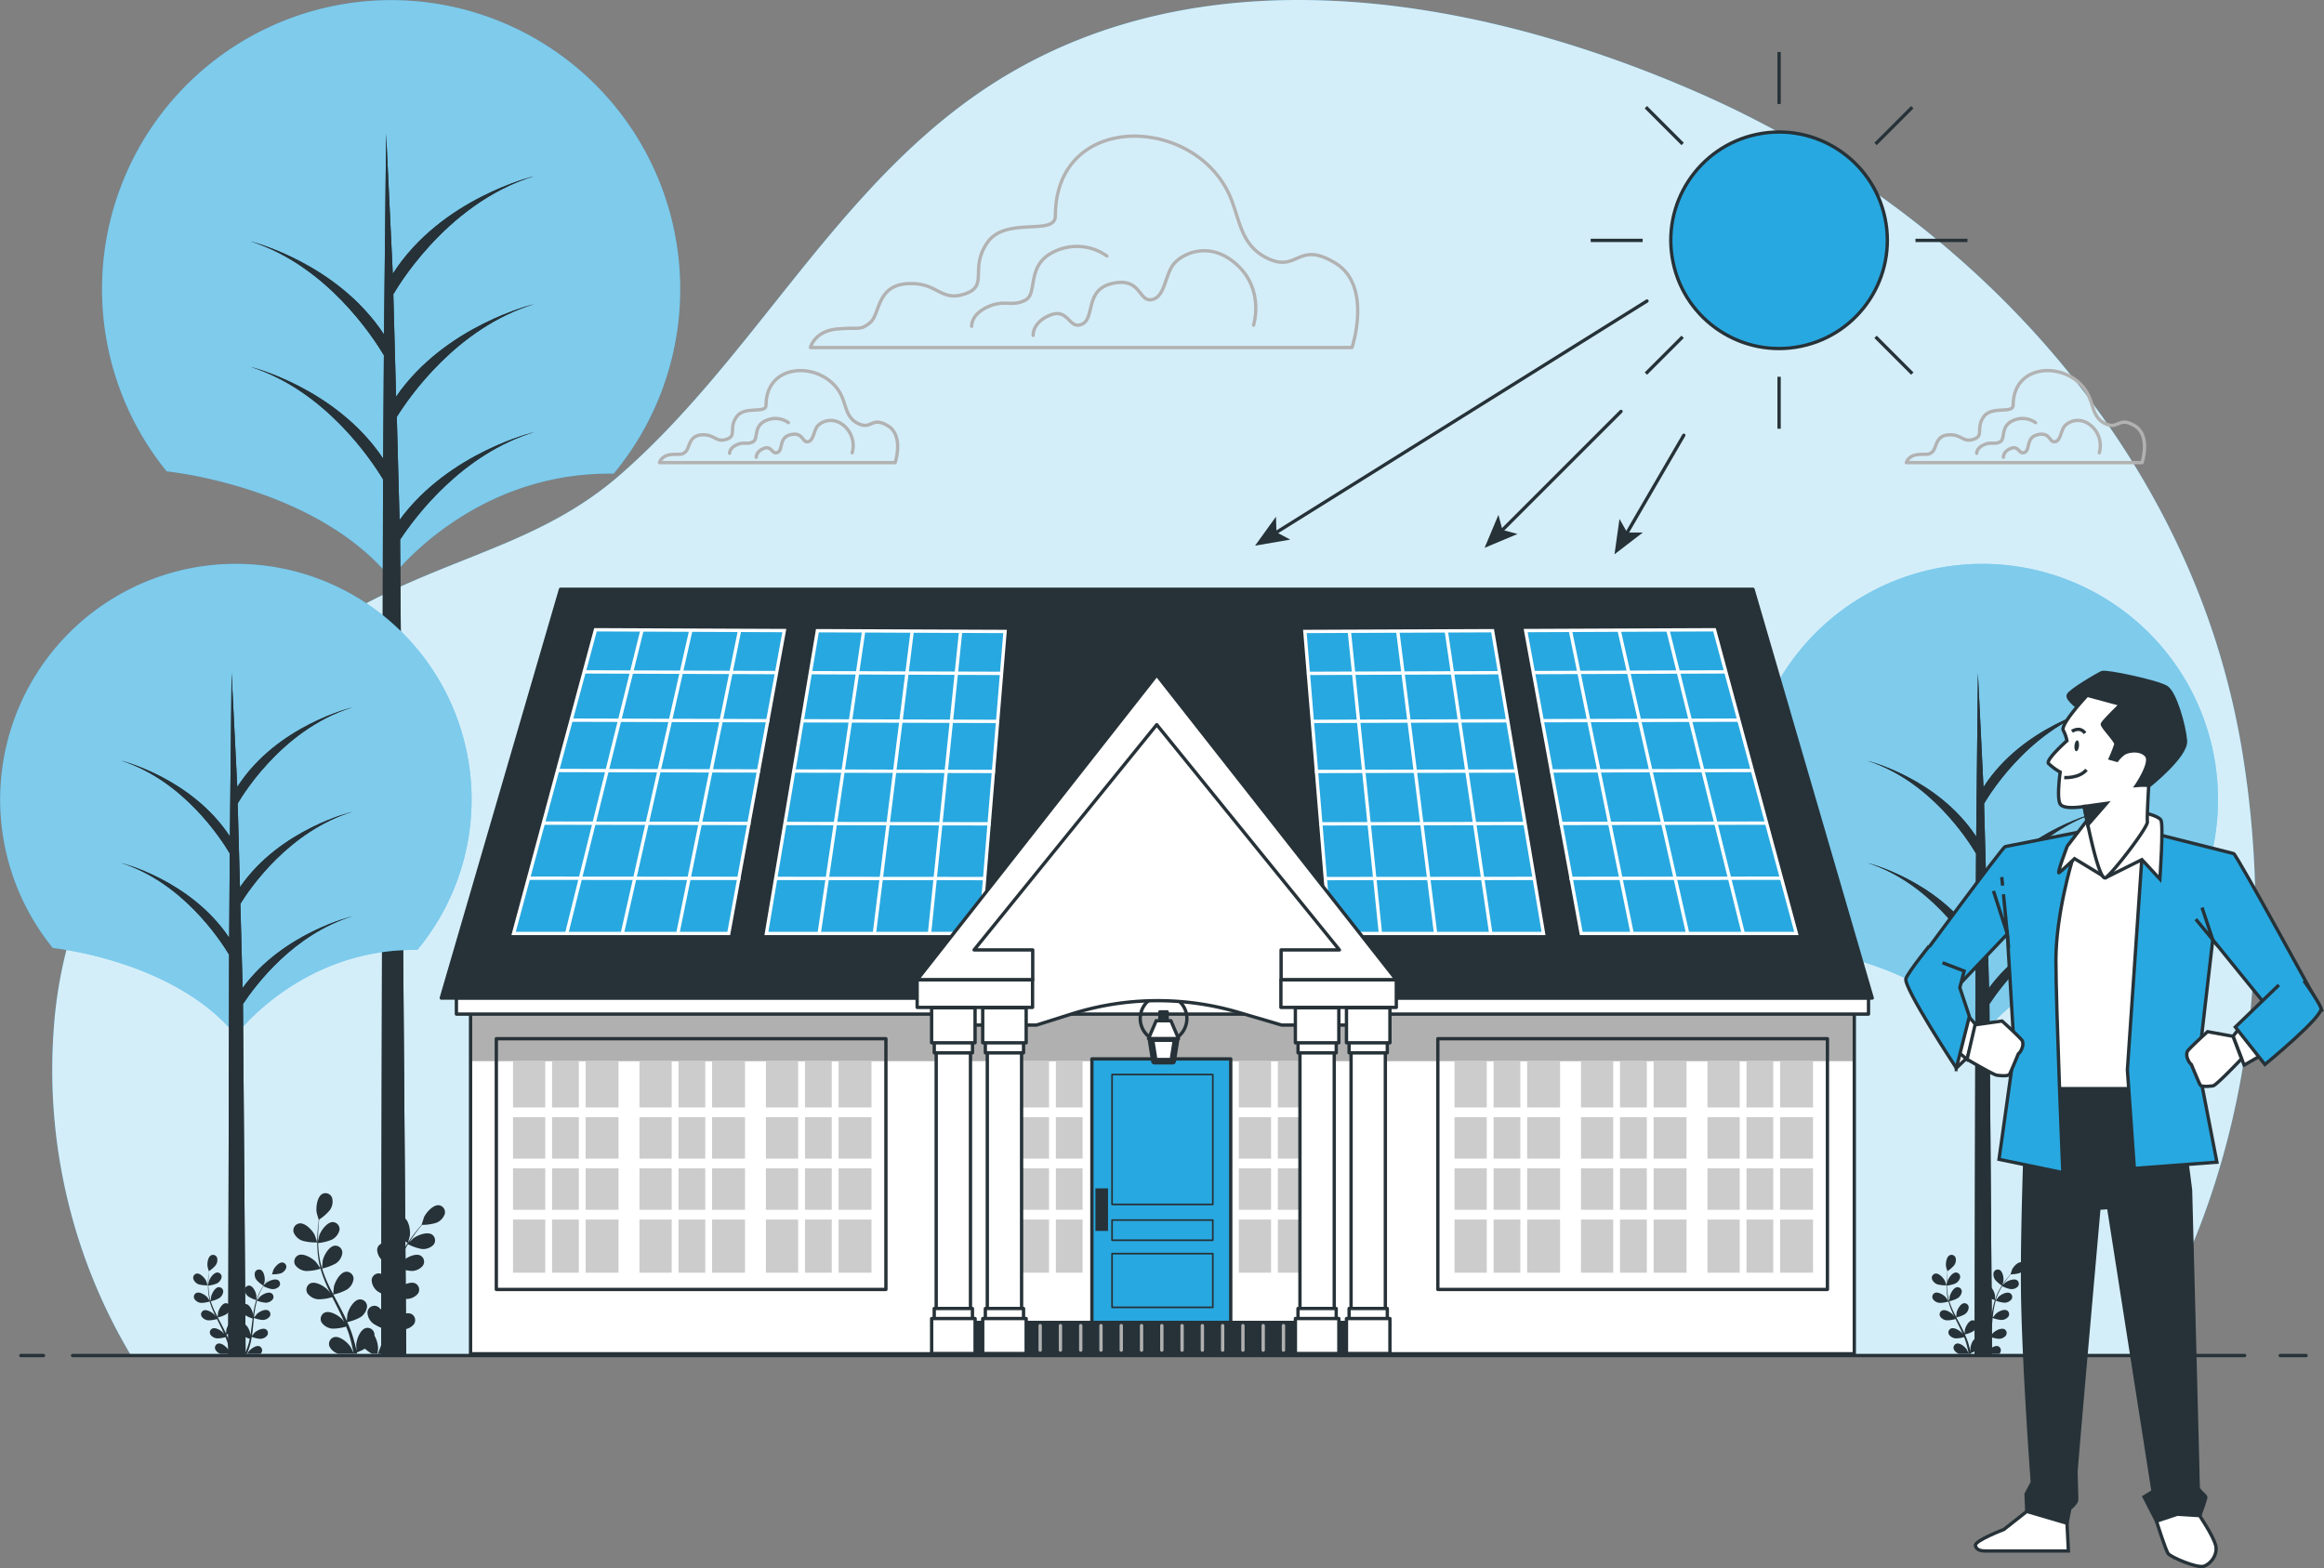 <svg xmlns="http://www.w3.org/2000/svg" viewBox="0 0 698.94 471.7"><rect x="0" y="0" width="698.94" height="471.7" fill="#808080" stroke="none"/><defs><style>.cls-1,.cls-13,.cls-15,.cls-7{fill:#28a8e0;}.cls-11,.cls-17,.cls-2,.cls-20,.cls-5,.cls-9{fill:#fff;}.cls-2{opacity:0.8;}.cls-16,.cls-18,.cls-3,.cls-6,.cls-8{fill:none;}.cls-3{stroke:#b2b2b2;}.cls-11,.cls-12,.cls-15,.cls-16,.cls-17,.cls-18,.cls-3,.cls-6{stroke-linecap:round;stroke-linejoin:round;}.cls-12,.cls-19,.cls-4{fill:#263238;}.cls-5{opacity:0.4;}.cls-11,.cls-12,.cls-15,.cls-16,.cls-17,.cls-19,.cls-20,.cls-6,.cls-7,.cls-8{stroke:#263238;}.cls-13,.cls-19,.cls-20,.cls-7,.cls-8{stroke-miterlimit:10;}.cls-10{opacity:0.31;}.cls-13{stroke:#fff;}.cls-14{fill:#ccc;}.cls-16{stroke-width:0.5px;}.cls-17{stroke-width:2px;}.cls-18{stroke:#b0b0b0;}</style></defs><g id="Ebene_2" data-name="Ebene 2"><g id="Background_Simple" data-name="Background Simple"><path class="cls-1" d="M642.12,407.64c33.51-52.55,42.11-118.88,32.53-179.7a235.43,235.43,0,0,0-8-34.21C643.12,119.21,582.72,59.56,511.25,28.11c-68.19-30-154.39-44.82-219,1.35-42.54,30.4-66.64,79.12-105.59,113.22-19.36,16.95-40.55,22.45-63.58,32.59C67,200,20,247.63,16.1,310.49a167.56,167.56,0,0,0,23.26,97.15Z"/><path class="cls-2" d="M642.12,407.64c33.51-52.55,42.11-118.88,32.53-179.7a235.43,235.43,0,0,0-8-34.21C643.12,119.21,582.72,59.56,511.25,28.11c-68.19-30-154.39-44.82-219,1.35-42.54,30.4-66.64,79.12-105.59,113.22-19.36,16.95-40.55,22.45-63.58,32.59C67,200,20,247.63,16.1,310.49a167.56,167.56,0,0,0,23.26,97.15Z"/></g><g id="Clouds"><path class="cls-3" d="M371.33,62.87c-.23-.7-.47-1.41-.72-2.12-9.42-26.18-53.21-28-53.21,4.19,0,6.19-14.87,0-20.44,8s.62,13-6.82,15.49-8.05-3.72-17.35-3.1-8.05,9.3-11.15,11.77-3.1,1.24-9.91,1.86-8,5.58-8,5.58H406.62s6.2-18.59-5-25.4S390.51,81.66,381.84,78C374.67,74.88,373.33,69.05,371.33,62.87Z"/><path class="cls-3" d="M377,97.81s3.38-10.43-4.91-18.1-16.88-3.38-19.33,0-2.46,9.81-6.44,10.43-3.07-6.75-11.66-4.91-5.22,10.43-9.21,12.27-4-4.91-9.51-2.76-5.22,6.14-5.22,6.14"/><path class="cls-3" d="M332.89,77a15.56,15.56,0,0,0-15.72-1.36c-8.88,4.1-4.78,12.64-8.88,14.69s-6.15-.34-11.27,2-4.79,5.81-4.79,5.81"/><path class="cls-3" d="M253.84,121c-.1-.3-.2-.61-.32-.92-4.09-11.39-23.14-12.17-23.14,1.82,0,2.7-6.47,0-8.9,3.51s.27,5.66-3,6.73S215,130.53,211,130.8s-3.5,4-4.85,5.12-1.35.54-4.31.81-3.51,2.42-3.51,2.42h70.89s2.7-8.08-2.15-11.05-4.86,1.08-8.63-.54C255.29,126.23,254.71,123.69,253.84,121Z"/><path class="cls-3" d="M256.29,136.2a7.9,7.9,0,0,0-2.14-7.87c-3.6-3.34-7.34-1.47-8.41,0s-1.06,4.27-2.8,4.54-1.34-2.94-5.07-2.14-2.27,4.54-4,5.34-1.73-2.14-4.14-1.2-2.27,2.67-2.27,2.67"/><path class="cls-3" d="M237.11,127.13a6.76,6.76,0,0,0-6.83-.59c-3.87,1.78-2.08,5.5-3.87,6.39s-2.67-.15-4.9.89-2.08,2.53-2.08,2.53"/><path class="cls-3" d="M628.91,121c-.1-.3-.21-.61-.32-.92-4.09-11.39-23.14-12.17-23.14,1.82,0,2.7-6.47,0-8.9,3.51s.27,5.66-3,6.73-3.51-1.61-7.55-1.34-3.51,4-4.85,5.12-1.35.54-4.32.81-3.5,2.42-3.5,2.42h70.89s2.7-8.08-2.16-11.05-4.85,1.08-8.62-.54C630.36,126.23,629.78,123.69,628.91,121Z"/><path class="cls-3" d="M631.36,136.2a7.9,7.9,0,0,0-2.14-7.87c-3.6-3.34-7.34-1.47-8.41,0s-1.07,4.27-2.8,4.54-1.34-2.94-5.08-2.14-2.27,4.54-4,5.34-1.74-2.14-4.14-1.2-2.27,2.67-2.27,2.67"/><path class="cls-3" d="M612.18,127.13a6.78,6.78,0,0,0-6.84-.59c-3.86,1.78-2.08,5.5-3.86,6.39s-2.68-.15-4.9.89-2.09,2.53-2.09,2.53"/></g><g id="Plants"><path class="cls-4" d="M91,373.22a15.12,15.12,0,0,0,4.42.49s-.68-2-.74-2.17C94,370.1,91.79,367.72,90,368a2.12,2.12,0,0,0-1.7,2.65A4.39,4.39,0,0,0,91,373.22Z"/><path class="cls-4" d="M121.8,406.42a2.11,2.11,0,0,0-1.17-2.92c-1.69-.57-4.27,1.35-5.22,2.63,0,.06-.36.6-.64,1.1h6.44A2.9,2.9,0,0,0,121.8,406.42Z"/><path class="cls-4" d="M112.2,398.09a13.42,13.42,0,0,0,3.77,1.75c-.13.62-.26,1.24-.41,1.83-.12.4-.2.79-.34,1.19s-.25.78-.38,1.17c-.26.74-.54,1.5-.82,2.22-.13.34-.26.66-.39,1h1.05c.08-.21.17-.42.25-.65.27-.74.51-1.48.78-2.28l.36-1.18c.12-.39.21-.82.32-1.24.23-1,.41-1.95.58-3a13.8,13.8,0,0,0,4.14,1,4.44,4.44,0,0,0,3.37-1.58,2.12,2.12,0,0,0-.71-3.07c-1.59-.81-4.43.7-5.57,1.82-.07.07-.79,1-1.17,1.47.09-.6.19-1.2.27-1.82.22-1.77.38-3.57.56-5.36,0-.55.11-1.1.17-1.65a14.69,14.69,0,0,0,4.28,1,4.44,4.44,0,0,0,3.37-1.58,2.11,2.11,0,0,0-.71-3.06c-1.59-.82-4.43.69-5.56,1.81-.09.09-1.12,1.38-1.37,1.72.13-1.2.26-2.41.45-3.58a36.87,36.87,0,0,1,1-4.72,14.87,14.87,0,0,0,4.31,1,4.37,4.37,0,0,0,3.36-1.58,2.1,2.1,0,0,0-.71-3.06c-1.58-.82-4.43.69-5.56,1.82-.09.08-1.2,1.48-1.38,1.74a2.68,2.68,0,0,1,.07-.27,26.41,26.41,0,0,1,1.87-4.46c.4-.8.83-1.54,1.27-2.24a14.4,14.4,0,0,0,4.08,1.43,4.39,4.39,0,0,0,3.52-1.2,2.11,2.11,0,0,0-.37-3.12c-1.49-1-4.48.2-5.73,1.19l-1.15,1.15c.21-.32.41-.65.61-.95.75-1.13,1.5-2.11,2.17-3,.39-.49.75-.92,1.09-1.32a14.37,14.37,0,0,0,4.26-.61,4.41,4.41,0,0,0,2.57-2.69,2.11,2.11,0,0,0-1.76-2.6c-1.78-.19-3.89,2.24-4.54,3.7,0,.13-.7,2.2-.67,2.2h0c-.34.38-.7.79-1.08,1.25-.69.85-1.47,1.83-2.24,2.94a37.15,37.15,0,0,0-2.33,3.71,27.34,27.34,0,0,0-2,4.48s0,0,0,.05c0-.52,0-2,0-2.09-.2-1.59-1.53-4.52-3.28-4.85a2.12,2.12,0,0,0-2.44,2,4.42,4.42,0,0,0,1.7,3.31,14.91,14.91,0,0,0,4,1.83,37.32,37.32,0,0,0-1.17,4.85c-.17,1-.32,1.93-.45,2.9,0-.45,0-.86,0-.92-.21-1.58-1.53-4.51-3.29-4.84a2.13,2.13,0,0,0-2.44,2,4.44,4.44,0,0,0,1.7,3.31,14.12,14.12,0,0,0,3.89,1.79l-.15,1.12c-.21,1.79-.42,3.58-.67,5.33-.09.62-.2,1.22-.31,1.83,0-.41,0-.74,0-.8-.21-1.58-1.53-4.51-3.29-4.84a2.12,2.12,0,0,0-2.44,2A4.44,4.44,0,0,0,112.2,398.09Z"/><path class="cls-4" d="M92.05,382.31a14.61,14.61,0,0,0,4.35-.69,36.39,36.39,0,0,0,1.7,4.7c.38.89.8,1.78,1.22,2.66-.25-.38-.48-.71-.52-.75-1-1.21-3.77-2.92-5.41-2.23a2.12,2.12,0,0,0-.94,3,4.43,4.43,0,0,0,3.24,1.82,14.09,14.09,0,0,0,4.23-.65c.17.34.33.68.5,1,.81,1.62,1.63,3.22,2.38,4.82.26.57.5,1.13.74,1.7-.22-.34-.42-.61-.45-.65-1-1.21-3.77-2.93-5.41-2.23a2.11,2.11,0,0,0-.94,3,4.41,4.41,0,0,0,3.24,1.83,13.61,13.61,0,0,0,4.11-.62c.24.59.47,1.17.67,1.75.12.4.27.77.37,1.18s.23.79.34,1.19c.18.76.37,1.55.53,2.29.12.53.22,1,.32,1.52-.26-.56-.78-1.65-.84-1.74-.85-1.35-3.28-3.46-5-3A2.11,2.11,0,0,0,99.09,405a4.2,4.2,0,0,0,2.65,2.19h5.66c0-.12-.05-.24-.08-.37a23,23,0,0,0,2.44-1.14,10.13,10.13,0,0,0,2.1,1.51h1.66c.09-.62.19-1.38.19-1.46a8.12,8.12,0,0,0-1.1-4,1.83,1.83,0,0,0,0-.47,2.1,2.1,0,0,0-2.58-1.79c-1.73.46-2.82,3.48-2.9,5.08,0,.09.05,1.12.1,1.76-.08-.37-.16-.74-.26-1.12-.18-.77-.38-1.52-.6-2.34l-.36-1.18c-.11-.4-.27-.8-.41-1.21-.34-.93-.74-1.86-1.15-2.79a13.81,13.81,0,0,0,4-1.49,4.39,4.39,0,0,0,1.94-3.17,2.11,2.11,0,0,0-2.28-2.16c-1.78.19-3.32,3-3.64,4.58,0,.1-.13,1.24-.17,1.87-.26-.55-.51-1.11-.78-1.66-.8-1.6-1.65-3.19-2.49-4.79-.26-.48-.51-1-.77-1.46a14.73,14.73,0,0,0,4.13-1.53,4.42,4.42,0,0,0,1.94-3.17,2.12,2.12,0,0,0-2.28-2.16c-1.78.19-3.32,3-3.64,4.58,0,.12-.18,1.77-.2,2.19-.55-1.08-1.1-2.15-1.6-3.24a37.85,37.85,0,0,1-1.74-4.5,15.27,15.27,0,0,0,4.15-1.53,4.43,4.43,0,0,0,1.94-3.18,2.11,2.11,0,0,0-2.28-2.16c-1.78.19-3.32,3-3.64,4.58,0,.13-.19,1.9-.19,2.23l-.1-.27a28,28,0,0,1-.9-4.76c-.1-.88-.14-1.74-.17-2.57a14.33,14.33,0,0,0,4.19-1.05A4.44,4.44,0,0,0,102.1,370a2.12,2.12,0,0,0-2-2.41c-1.79,0-3.63,2.64-4.12,4.16,0,.08-.21,1-.33,1.59,0-.38,0-.77,0-1.13,0-1.35.09-2.58.18-3.68,0-.62.11-1.18.17-1.71a14.05,14.05,0,0,0,3.22-2.85,4.4,4.4,0,0,0,.66-3.66,2.11,2.11,0,0,0-2.91-1.2c-1.58.82-2,4-1.74,5.59,0,.14.62,2.22.65,2.21l0,0c-.07.51-.14,1.05-.2,1.64-.11,1.1-.22,2.33-.25,3.69a36.43,36.43,0,0,0,.1,4.38,27.38,27.38,0,0,0,.81,4.83.14.14,0,0,1,0,.06c-.28-.44-1.11-1.65-1.18-1.74-1-1.2-3.77-2.92-5.41-2.22a2.1,2.1,0,0,0-.94,3A4.44,4.44,0,0,0,92.05,382.31Z"/><path class="cls-4" d="M122.68,373.91s.57-2.08.59-2.22c.22-1.58-.28-4.76-1.89-5.53a2.11,2.11,0,0,0-2.88,1.27,4.45,4.45,0,0,0,.76,3.64A15.17,15.17,0,0,0,122.68,373.91Z"/><path class="cls-4" d="M59.73,386.32a9.48,9.48,0,0,0,2.72.3s-.41-1.26-.45-1.34c-.42-.88-1.76-2.35-2.85-2.2a1.3,1.3,0,0,0-1,1.63A2.69,2.69,0,0,0,59.73,386.32Z"/><path class="cls-4" d="M78.7,406.73a1.31,1.31,0,0,0-.72-1.8c-1-.34-2.63.84-3.22,1.63l-.39.67h4A1.67,1.67,0,0,0,78.7,406.73Z"/><path class="cls-4" d="M72.79,401.61a8.4,8.4,0,0,0,2.32,1.08c-.08.38-.16.76-.25,1.12s-.13.49-.21.73-.16.49-.23.72c-.17.46-.33.93-.51,1.37l-.24.6h.65l.15-.4c.16-.45.32-.91.48-1.4.07-.24.15-.48.22-.73s.13-.5.2-.76c.14-.59.25-1.2.35-1.82a8.48,8.48,0,0,0,2.55.59,2.71,2.71,0,0,0,2.07-1,1.3,1.3,0,0,0-.43-1.89c-1-.5-2.73.43-3.43,1.12,0,0-.48.6-.72.91.06-.38.12-.75.17-1.12.13-1.09.23-2.2.34-3.3,0-.34.07-.68.11-1a9.08,9.08,0,0,0,2.63.61,2.71,2.71,0,0,0,2.07-1,1.29,1.29,0,0,0-.44-1.88c-1-.5-2.72.42-3.42,1.12,0,.05-.69.84-.84,1.05.08-.74.17-1.48.28-2.2a22.24,22.24,0,0,1,.63-2.9,9.4,9.4,0,0,0,2.65.62,2.71,2.71,0,0,0,2.07-1,1.29,1.29,0,0,0-.43-1.88c-1-.51-2.73.42-3.43,1.11-.05.06-.73.91-.85,1.08,0-.06,0-.12,0-.17a15.76,15.76,0,0,1,1.15-2.74q.38-.74.78-1.38a8.94,8.94,0,0,0,2.51.88,2.71,2.71,0,0,0,2.16-.74,1.29,1.29,0,0,0-.22-1.92c-.92-.61-2.76.13-3.53.74,0,0-.43.41-.7.7.12-.2.25-.4.37-.58.46-.69.92-1.3,1.34-1.83l.67-.82A8.78,8.78,0,0,0,84.5,383a2.74,2.74,0,0,0,1.58-1.65,1.3,1.3,0,0,0-1.09-1.6c-1.09-.12-2.39,1.38-2.79,2.27,0,.08-.43,1.35-.41,1.35h0l-.66.77c-.43.53-.9,1.12-1.38,1.81a21.86,21.86,0,0,0-1.43,2.28A17,17,0,0,0,77.11,391a0,0,0,0,1,0,0c0-.32,0-1.22,0-1.29-.13-1-.94-2.78-2-3a1.3,1.3,0,0,0-1.5,1.22,2.68,2.68,0,0,0,1,2,9.07,9.07,0,0,0,2.46,1.12,23.72,23.72,0,0,0-.72,3c-.11.59-.19,1.18-.27,1.78,0-.28,0-.53,0-.56-.12-1-.94-2.78-2-3a1.29,1.29,0,0,0-1.5,1.22,2.74,2.74,0,0,0,1,2,9,9,0,0,0,2.38,1.1c0,.23,0,.46-.08.69-.13,1.1-.26,2.2-.42,3.27,0,.38-.12.76-.19,1.13,0-.25,0-.46,0-.49-.13-1-.94-2.78-2-3a1.3,1.3,0,0,0-1.5,1.22A2.68,2.68,0,0,0,72.79,401.61Z"/><path class="cls-4" d="M60.4,391.9a8.93,8.93,0,0,0,2.67-.42,23.37,23.37,0,0,0,1.05,2.89c.23.55.49,1.09.75,1.64-.15-.23-.3-.44-.32-.46-.64-.75-2.32-1.8-3.33-1.37a1.29,1.29,0,0,0-.57,1.84,2.72,2.72,0,0,0,2,1.13,8.88,8.88,0,0,0,2.6-.4c.1.2.2.41.31.62.5,1,1,2,1.46,3,.16.35.31.7.46,1l-.28-.39c-.64-.75-2.32-1.8-3.33-1.37a1.3,1.3,0,0,0-.58,1.84,2.71,2.71,0,0,0,2,1.12,8.38,8.38,0,0,0,2.53-.37c.14.36.28.72.4,1.07s.17.48.24.73.13.48.2.73c.11.47.23.95.33,1.41s.13.63.2.93c-.16-.34-.49-1-.52-1.07-.52-.83-2-2.13-3.08-1.86a1.3,1.3,0,0,0-.85,1.74,2.57,2.57,0,0,0,1.63,1.35h3.48c0-.07,0-.15,0-.22a13.75,13.75,0,0,0,1.5-.71,6.11,6.11,0,0,0,1.3.93h1c.06-.38.12-.85.12-.9a5,5,0,0,0-.67-2.45,2.83,2.83,0,0,0,0-.29,1.3,1.3,0,0,0-1.59-1.1c-1.06.28-1.74,2.14-1.79,3.12,0,.06,0,.69.07,1.09-.06-.23-.1-.46-.16-.69-.11-.47-.24-.94-.37-1.44-.07-.24-.15-.48-.22-.73s-.17-.49-.26-.74c-.21-.57-.45-1.14-.7-1.71a8.63,8.63,0,0,0,2.45-.92,2.75,2.75,0,0,0,1.19-2,1.3,1.3,0,0,0-1.41-1.33c-1.09.11-2,1.85-2.23,2.82,0,.06-.08.76-.11,1.15-.16-.34-.31-.69-.48-1-.49-1-1-2-1.53-2.94l-.47-.9a9,9,0,0,0,2.54-.94,2.68,2.68,0,0,0,1.19-2,1.3,1.3,0,0,0-1.4-1.33c-1.1.12-2,1.86-2.24,2.82,0,.07-.11,1.09-.12,1.35-.34-.67-.68-1.33-1-2a23.56,23.56,0,0,1-1.07-2.77,8.8,8.8,0,0,0,2.56-.94,2.71,2.71,0,0,0,1.19-1.95,1.3,1.3,0,0,0-1.41-1.33c-1.09.12-2,1.86-2.23,2.82,0,.07-.12,1.17-.12,1.37l-.06-.17a16.61,16.61,0,0,1-.55-2.92c-.06-.55-.09-1.07-.11-1.58a9.15,9.15,0,0,0,2.58-.65,2.72,2.72,0,0,0,1.4-1.81,1.3,1.3,0,0,0-1.25-1.48c-1.1,0-2.23,1.63-2.53,2.56,0,.05-.13.58-.2,1,0-.23,0-.47,0-.69,0-.83.06-1.59.11-2.26,0-.38.07-.73.11-1.05a8.72,8.72,0,0,0,2-1.76,2.74,2.74,0,0,0,.41-2.25,1.3,1.3,0,0,0-1.79-.73c-1,.5-1.24,2.47-1.07,3.43,0,.09.38,1.37.4,1.36h0c0,.31-.08.64-.12,1-.07.68-.14,1.44-.16,2.27a22.58,22.58,0,0,0,.07,2.69,16.27,16.27,0,0,0,.5,3s0,0,0,0c-.17-.27-.68-1-.73-1.07-.64-.74-2.32-1.79-3.33-1.36a1.29,1.29,0,0,0-.57,1.84A2.68,2.68,0,0,0,60.4,391.9Z"/><path class="cls-4" d="M79.24,386.74s.35-1.28.36-1.36c.13-1-.18-2.93-1.17-3.41a1.3,1.3,0,0,0-1.76.78,2.69,2.69,0,0,0,.47,2.24A9,9,0,0,0,79.24,386.74Z"/><path class="cls-4" d="M582.66,386.32a9.48,9.48,0,0,0,2.72.3s-.42-1.26-.45-1.34c-.43-.88-1.76-2.35-2.85-2.2a1.31,1.31,0,0,0-1.05,1.63A2.73,2.73,0,0,0,582.66,386.32Z"/><path class="cls-4" d="M601.62,406.73a1.3,1.3,0,0,0-.72-1.8c-1-.34-2.63.84-3.21,1.63,0,0-.22.36-.39.67h4A1.49,1.49,0,0,0,601.62,406.73Z"/><path class="cls-4" d="M595.72,401.61a8.4,8.4,0,0,0,2.32,1.08c-.08.38-.16.76-.26,1.12s-.12.49-.2.73l-.24.72c-.16.46-.33.93-.5,1.37l-.24.6h.65l.15-.4c.16-.45.31-.91.48-1.4.07-.24.14-.48.22-.73s.13-.5.19-.76c.14-.59.26-1.2.36-1.82a8.48,8.48,0,0,0,2.55.59,2.71,2.71,0,0,0,2.07-1,1.31,1.31,0,0,0-.44-1.89c-1-.5-2.72.43-3.42,1.12,0,0-.49.6-.72.91.06-.38.12-.75.16-1.12.14-1.09.24-2.2.35-3.3,0-.34.07-.68.1-1a9.16,9.16,0,0,0,2.64.61,2.71,2.71,0,0,0,2.07-1,1.29,1.29,0,0,0-.44-1.88c-1-.5-2.72.42-3.42,1.12,0,.05-.69.84-.84,1.05.08-.74.16-1.48.28-2.2a22.24,22.24,0,0,1,.63-2.9,9.31,9.31,0,0,0,2.65.62,2.71,2.71,0,0,0,2.07-1,1.29,1.29,0,0,0-.44-1.88c-1-.51-2.72.42-3.42,1.11-.05.06-.74.91-.85,1.08a1.36,1.36,0,0,0,0-.17,17.47,17.47,0,0,1,1.15-2.74c.25-.49.52-.95.79-1.38a8.83,8.83,0,0,0,2.51.88,2.71,2.71,0,0,0,2.16-.74,1.3,1.3,0,0,0-.23-1.92c-.91-.61-2.75.13-3.52.74,0,0-.43.41-.71.7.13-.2.25-.4.38-.58.46-.69.92-1.3,1.33-1.83l.67-.82a8.73,8.73,0,0,0,2.62-.37,2.71,2.71,0,0,0,1.58-1.65,1.29,1.29,0,0,0-1.08-1.6c-1.09-.12-2.39,1.38-2.79,2.27,0,.08-.44,1.35-.42,1.35h0c-.21.24-.43.49-.66.77-.43.53-.91,1.12-1.38,1.81a23.67,23.67,0,0,0-1.44,2.28A17.84,17.84,0,0,0,600,391v0c0-.32,0-1.22,0-1.29-.12-1-.94-2.78-2-3a1.3,1.3,0,0,0-1.5,1.22,2.73,2.73,0,0,0,1,2,8.81,8.81,0,0,0,2.46,1.12,22.11,22.11,0,0,0-.72,3c-.11.59-.2,1.18-.28,1.78,0-.28,0-.53,0-.56-.13-1-.94-2.78-2-3a1.29,1.29,0,0,0-1.5,1.22,2.77,2.77,0,0,0,1,2,9.14,9.14,0,0,0,2.39,1.1l-.09.69c-.13,1.1-.25,2.2-.41,3.27-.06.38-.12.76-.19,1.13,0-.25,0-.46,0-.49-.13-1-1-2.78-2-3a1.31,1.31,0,0,0-1.5,1.22A2.73,2.73,0,0,0,595.72,401.61Z"/><path class="cls-4" d="M583.33,391.9a9.05,9.05,0,0,0,2.67-.42,21.85,21.85,0,0,0,1,2.89c.23.55.49,1.09.75,1.64l-.32-.46c-.64-.75-2.32-1.8-3.33-1.37a1.3,1.3,0,0,0-.58,1.84,2.76,2.76,0,0,0,2,1.13,8.88,8.88,0,0,0,2.6-.4l.3.62c.5,1,1,2,1.47,3,.16.35.31.7.46,1l-.28-.39c-.65-.75-2.32-1.8-3.33-1.37a1.3,1.3,0,0,0-.58,1.84,2.69,2.69,0,0,0,2,1.12,8.28,8.28,0,0,0,2.53-.37c.15.36.29.72.41,1.07s.17.48.23.73l.21.73c.11.47.23.95.33,1.41s.13.63.19.93c-.16-.34-.48-1-.51-1.07-.53-.83-2-2.13-3.09-1.86a1.31,1.31,0,0,0-.85,1.74,2.6,2.6,0,0,0,1.63,1.35h3.49a1.74,1.74,0,0,1,0-.22,15.88,15.88,0,0,0,1.5-.71,5.79,5.79,0,0,0,1.29.93h1c.06-.38.12-.85.12-.9a5.09,5.09,0,0,0-.68-2.45,1,1,0,0,0,0-.29,1.29,1.29,0,0,0-1.59-1.1c-1.06.28-1.73,2.14-1.78,3.12,0,.06,0,.69.07,1.09-.06-.23-.11-.46-.17-.69-.11-.47-.23-.94-.36-1.44-.08-.24-.15-.48-.22-.73s-.18-.49-.26-.74c-.21-.57-.45-1.14-.71-1.71a8.52,8.52,0,0,0,2.45-.92,2.72,2.72,0,0,0,1.19-2,1.29,1.29,0,0,0-1.4-1.33c-1.09.11-2,1.85-2.24,2.82,0,.06-.07.76-.1,1.15-.16-.34-.31-.69-.48-1-.49-1-1-2-1.53-2.94-.16-.3-.32-.6-.47-.9a9,9,0,0,0,2.53-.94,2.69,2.69,0,0,0,1.2-2,1.3,1.3,0,0,0-1.41-1.33c-1.09.12-2,1.86-2.24,2.82,0,.07-.1,1.09-.11,1.35-.35-.67-.68-1.33-1-2a23.56,23.56,0,0,1-1.07-2.77,8.76,8.76,0,0,0,2.55-.94,2.73,2.73,0,0,0,1.2-1.95,1.3,1.3,0,0,0-1.41-1.33c-1.09.12-2,1.86-2.24,2.82,0,.07-.11,1.17-.11,1.37l-.06-.17a17.63,17.63,0,0,1-.56-2.92c-.06-.55-.09-1.07-.1-1.58a9.31,9.31,0,0,0,2.58-.65,2.75,2.75,0,0,0,1.4-1.81,1.3,1.3,0,0,0-1.25-1.48c-1.1,0-2.23,1.63-2.54,2.56l-.2,1c0-.23,0-.47,0-.69,0-.83.06-1.59.11-2.26,0-.38.07-.73.11-1.05a9.17,9.17,0,0,0,2-1.76,2.7,2.7,0,0,0,.4-2.25,1.3,1.3,0,0,0-1.79-.73c-1,.5-1.23,2.47-1.07,3.43,0,.09.39,1.37.4,1.36h0c0,.31-.08.64-.12,1-.07.68-.14,1.44-.16,2.27a22.58,22.58,0,0,0,.07,2.69,17.13,17.13,0,0,0,.49,3l0,0-.73-1.07c-.64-.74-2.32-1.79-3.33-1.36a1.3,1.3,0,0,0-.58,1.84A2.71,2.71,0,0,0,583.33,391.9Z"/><path class="cls-4" d="M602.16,386.74s.35-1.28.37-1.36c.13-1-.18-2.93-1.17-3.41a1.31,1.31,0,0,0-1.77.78,2.73,2.73,0,0,0,.47,2.24A9.43,9.43,0,0,0,602.16,386.74Z"/></g><g id="Trees"><path class="cls-1" d="M50.16,141.78s44.73,4.42,67.4,32.15c0,0,23.95-32.12,67-31.46a86.94,86.94,0,1,0-134.37-.62Z"/><path class="cls-5" d="M50.16,141.78s44.73,4.42,67.4,32.15c0,0,23.95-32.12,67-31.46a86.94,86.94,0,1,0-134.37-.62Z"/><path class="cls-4" d="M160.62,91.49s-26.74,6.34-41.5,27.84l-.84-31.27.06.41S133.44,61.3,160.62,53c0,0-28,6.64-42.49,29.36l-2-42.09-.64,60.33c-14.22-21.61-40.13-28-40.13-28,22.89,7.25,36.89,28.87,40.09,34.25l-.21,31.1c-14.27-21.31-39.88-27.6-39.88-27.6,22.34,7.07,36.22,27.84,39.84,33.83l-.58,263.54h7.55l-1.84-245.39c4.87-7.37,18.81-25.78,40.34-32.35,0,0-25.57,6.06-40.5,26.43l-.83-31C123,119.5,137.37,98.6,160.62,91.49Z"/><path class="cls-4" d="M160.62,91.49s-26.74,6.34-41.5,27.84l-.84-31.27.06.41S133.44,61.3,160.62,53c0,0-28,6.64-42.49,29.36l-2-42.09-.64,60.33c-14.22-21.61-40.13-28-40.13-28,22.89,7.25,36.89,28.87,40.09,34.25l-.21,31.1c-14.27-21.31-39.88-27.6-39.88-27.6,22.34,7.07,36.22,27.84,39.84,33.83l-.58,263.54h7.55l-1.84-245.39c4.87-7.37,18.81-25.78,40.34-32.35,0,0-25.57,6.06-40.5,26.43l-.83-31C123,119.5,137.37,98.6,160.62,91.49Z"/><path class="cls-1" d="M15.91,285.17s36.47,3.61,55,26.22c0,0,19.53-26.19,54.6-25.65a70.89,70.89,0,1,0-109.56-.51Z"/><path class="cls-5" d="M15.91,285.17s36.47,3.61,55,26.22c0,0,19.53-26.19,54.6-25.65a70.89,70.89,0,1,0-109.56-.51Z"/><path class="cls-4" d="M36.41,259.56c18.22,5.77,29.53,22.7,32.49,27.59l-.27,120.49h5.24L73.08,302c4-6,15.34-21,32.89-26.38,0,0-20.84,4.94-33,21.55l-.68-25.3C75.27,267,87,250,106,244.17c0,0-21.8,5.17-33.83,22.7l-.69-25.5,0,.34S83.81,219.55,106,212.78c0,0-22.81,5.42-34.64,23.94L69.65,202.4l-.51,49.19c-11.6-17.62-32.73-22.8-32.73-22.8,18.67,5.91,30.09,23.53,32.69,27.92l-.17,25.36C57.3,264.7,36.41,259.56,36.41,259.56Z"/><path class="cls-4" d="M36.41,259.56c18.22,5.77,29.53,22.7,32.49,27.59l-.27,120.49h5.24L73.08,302c4-6,15.34-21,32.89-26.38,0,0-20.84,4.94-33,21.55l-.68-25.3C75.27,267,87,250,106,244.17c0,0-21.8,5.17-33.83,22.7l-.69-25.5,0,.34S83.81,219.55,106,212.78c0,0-22.81,5.42-34.64,23.94L69.65,202.4l-.51,49.19c-11.6-17.62-32.73-22.8-32.73-22.8,18.67,5.91,30.09,23.53,32.69,27.92l-.17,25.36C57.3,264.7,36.41,259.56,36.41,259.56Z"/><path class="cls-1" d="M541.14,285.17s36.47,3.61,55,26.22c0,0,19.53-26.19,54.61-25.65a70.89,70.89,0,1,0-109.57-.51Z"/><path class="cls-5" d="M541.14,285.17s36.47,3.61,55,26.22c0,0,19.53-26.19,54.61-25.65a70.89,70.89,0,1,0-109.57-.51Z"/><path class="cls-4" d="M561.65,259.56c18.22,5.77,29.53,22.7,32.48,27.59l-.27,120.49h5.25L598.32,302c4-6,15.33-21,32.88-26.38,0,0-20.84,4.94-33,21.55l-.68-25.3c3-4.81,14.74-21.85,33.69-27.65,0,0-21.8,5.17-33.83,22.7l-.68-25.5,0,.34s12.32-22.16,34.47-28.93c0,0-22.81,5.42-34.64,23.94l-1.67-34.32-.52,49.19c-11.59-17.62-32.72-22.8-32.72-22.8,18.66,5.91,30.08,23.53,32.68,27.92l-.17,25.36C582.53,264.7,561.65,259.56,561.65,259.56Z"/><path class="cls-4" d="M561.65,259.56c18.22,5.77,29.53,22.7,32.48,27.59l-.27,120.49h5.25L598.32,302c4-6,15.33-21,32.88-26.38,0,0-20.84,4.94-33,21.55l-.68-25.3c3-4.81,14.74-21.85,33.69-27.65,0,0-21.8,5.17-33.83,22.7l-.68-25.5,0,.34s12.32-22.16,34.47-28.93c0,0-22.81,5.42-34.64,23.94l-1.67-34.32-.52,49.19c-11.59-17.62-32.72-22.8-32.72-22.8,18.66,5.91,30.08,23.53,32.68,27.92l-.17,25.36C582.53,264.7,561.65,259.56,561.65,259.56Z"/></g><g id="Arrows"><line class="cls-6" x1="487.52" y1="123.75" x2="451.48" y2="159.79"/><polygon class="cls-4" points="446.49 164.78 450.65 154.87 451.86 159.41 456.4 160.62 446.49 164.78"/><line class="cls-6" x1="506.4" y1="130.92" x2="489.12" y2="160.63"/><polygon class="cls-4" points="485.56 166.73 487.06 156.09 489.38 160.18 494.08 160.18 485.56 166.73"/><line class="cls-6" x1="495.33" y1="90.54" x2="383.45" y2="160.39"/><polygon class="cls-4" points="377.46 164.13 383.75 155.41 383.9 160.11 388.06 162.31 377.46 164.13"/></g><g id="Sun"><circle class="cls-7" cx="535.06" cy="72.31" r="32.56" transform="translate(-3.52 110.44) rotate(-11.75)"/><line class="cls-8" x1="535.06" y1="15.65" x2="535.06" y2="31.28"/><line class="cls-8" x1="535.06" y1="113.33" x2="535.06" y2="128.96"/><line class="cls-8" x1="591.71" y1="72.31" x2="576.08" y2="72.31"/><line class="cls-8" x1="494.03" y1="72.31" x2="478.4" y2="72.31"/><line class="cls-8" x1="575.12" y1="32.25" x2="564.07" y2="43.3"/><line class="cls-8" x1="506.05" y1="101.32" x2="495" y2="112.37"/><line class="cls-8" x1="495" y1="32.25" x2="506.05" y2="43.3"/><line class="cls-8" x1="564.07" y1="101.32" x2="575.12" y2="112.37"/></g><g id="House"><rect class="cls-9" x="141.52" y="300.13" width="416.16" height="107.07"/><rect class="cls-10" x="141.52" y="300.13" width="416.16" height="19.06"/><rect class="cls-6" x="141.52" y="300.13" width="416.16" height="107.07"/><rect class="cls-11" x="137.26" y="300.13" width="424.69" height="4.9"/><polygon class="cls-12" points="563.07 300.21 132.71 300.21 168.58 177.25 527.21 177.25 563.07 300.21"/><polygon class="cls-13" points="219.17 280.78 154.46 280.78 179.09 189.43 235.88 189.67 219.17 280.78"/><line class="cls-13" x1="193.07" y1="189.61" x2="170.47" y2="280.62"/><line class="cls-13" x1="207.75" y1="189.67" x2="187.19" y2="280.62"/><line class="cls-13" x1="222.41" y1="189.73" x2="203.89" y2="280.62"/><line class="cls-13" x1="175.77" y1="202.1" x2="233.99" y2="202.31"/><line class="cls-13" x1="171.86" y1="216.61" x2="231.35" y2="216.78"/><line class="cls-13" x1="167.78" y1="231.76" x2="228.58" y2="231.9"/><line class="cls-13" x1="163.51" y1="247.59" x2="225.7" y2="247.69"/><line class="cls-13" x1="159.04" y1="264.16" x2="222.68" y2="264.21"/><polygon class="cls-13" points="294.76 280.78 230.5 280.78 245.83 189.71 302.27 189.94 294.76 280.78"/><line class="cls-13" x1="259.74" y1="189.89" x2="246.39" y2="280.63"/><line class="cls-13" x1="274.33" y1="189.95" x2="262.99" y2="280.63"/><line class="cls-13" x1="288.9" y1="190.01" x2="279.57" y2="280.63"/><line class="cls-13" x1="243.8" y1="202.34" x2="301.66" y2="202.55"/><line class="cls-13" x1="241.36" y1="216.81" x2="300.47" y2="216.99"/><line class="cls-13" x1="238.82" y1="231.92" x2="299.24" y2="232.05"/><line class="cls-13" x1="236.17" y1="247.7" x2="297.94" y2="247.8"/><line class="cls-13" x1="233.39" y1="264.22" x2="296.59" y2="264.27"/><polygon class="cls-13" points="475.55 280.78 540.26 280.78 515.63 189.43 458.84 189.67 475.55 280.78"/><line class="cls-13" x1="501.64" y1="189.61" x2="524.25" y2="280.62"/><line class="cls-13" x1="486.97" y1="189.67" x2="507.53" y2="280.62"/><line class="cls-13" x1="472.31" y1="189.73" x2="490.83" y2="280.62"/><line class="cls-13" x1="518.95" y1="202.1" x2="460.73" y2="202.31"/><line class="cls-13" x1="522.86" y1="216.61" x2="463.37" y2="216.78"/><line class="cls-13" x1="526.94" y1="231.76" x2="466.13" y2="231.9"/><line class="cls-13" x1="531.21" y1="247.59" x2="469.02" y2="247.69"/><line class="cls-13" x1="535.67" y1="264.16" x2="472.04" y2="264.21"/><polygon class="cls-13" points="399.96 280.78 464.21 280.78 448.89 189.71 392.44 189.94 399.96 280.78"/><line class="cls-13" x1="434.98" y1="189.89" x2="448.33" y2="280.63"/><line class="cls-13" x1="420.39" y1="189.95" x2="431.73" y2="280.63"/><line class="cls-13" x1="405.82" y1="190.01" x2="415.15" y2="280.63"/><line class="cls-13" x1="450.92" y1="202.34" x2="393.06" y2="202.55"/><line class="cls-13" x1="453.35" y1="216.81" x2="394.24" y2="216.99"/><line class="cls-13" x1="455.9" y1="231.92" x2="395.48" y2="232.05"/><line class="cls-13" x1="458.55" y1="247.7" x2="396.77" y2="247.8"/><line class="cls-13" x1="461.33" y1="264.22" x2="398.12" y2="264.27"/><rect class="cls-14" x="317.55" y="319.18" width="8.04" height="13.93"/><rect class="cls-14" x="317.55" y="336.04" width="8.04" height="12.47"/><rect class="cls-14" x="317.55" y="351.43" width="8.04" height="12.47"/><rect class="cls-14" x="317.55" y="366.83" width="8.04" height="15.99"/><rect class="cls-14" x="305.81" y="366.83" width="9.69" height="15.99"/><rect class="cls-14" x="305.81" y="351.43" width="9.69" height="12.47"/><rect class="cls-14" x="305.81" y="336.04" width="9.69" height="12.47"/><rect class="cls-14" x="305.81" y="319.18" width="9.69" height="13.93"/><rect class="cls-14" x="384.32" y="319.18" width="8.05" height="13.93"/><rect class="cls-14" x="384.32" y="336.04" width="8.05" height="12.47"/><rect class="cls-14" x="384.32" y="351.43" width="8.05" height="12.47"/><rect class="cls-14" x="384.32" y="366.83" width="8.05" height="15.99"/><rect class="cls-14" x="372.58" y="366.83" width="9.69" height="15.99"/><rect class="cls-14" x="372.58" y="351.43" width="9.69" height="12.47"/><rect class="cls-14" x="372.58" y="336.04" width="9.69" height="12.47"/><rect class="cls-14" x="372.58" y="319.18" width="9.69" height="13.93"/><rect class="cls-15" x="328.39" y="318.51" width="41.75" height="79.98"/><rect class="cls-16" x="334.45" y="323.22" width="30.3" height="39.06"/><rect class="cls-16" x="334.45" y="377.09" width="30.3" height="16.16"/><rect class="cls-16" x="334.45" y="366.99" width="30.3" height="6.06"/><rect class="cls-4" x="329.45" y="357.45" width="3.79" height="12.8"/><circle class="cls-6" cx="349.94" cy="306.36" r="7.02"/><polygon class="cls-17" points="352.68 319.19 347.18 319.19 346.11 312.41 353.75 312.41 352.68 319.19"/><polygon class="cls-11" points="352.14 307.03 347.72 307.03 345.41 312.4 354.45 312.4 352.14 307.03"/><rect class="cls-12" x="348.83" y="304.36" width="2.2" height="2.61"/><path class="cls-11" d="M311.72,308.33l10.74-3.39a85.76,85.76,0,0,1,49.87-.47l13.11,3.86h21.39V282.56l-59.5-70.45L289,282.56v25.77Z"/><rect class="cls-12" x="288.95" y="397.78" width="117.88" height="9.43"/><line class="cls-18" x1="312.83" y1="398.74" x2="312.83" y2="406.12"/><line class="cls-18" x1="318.93" y1="398.74" x2="318.93" y2="406.12"/><line class="cls-18" x1="325.03" y1="398.74" x2="325.03" y2="406.12"/><line class="cls-18" x1="331.12" y1="398.74" x2="331.12" y2="406.12"/><line class="cls-18" x1="337.22" y1="398.74" x2="337.22" y2="406.12"/><line class="cls-18" x1="343.32" y1="398.74" x2="343.32" y2="406.12"/><line class="cls-18" x1="349.42" y1="398.74" x2="349.42" y2="406.12"/><line class="cls-18" x1="355.51" y1="398.74" x2="355.51" y2="406.12"/><line class="cls-18" x1="361.61" y1="398.74" x2="361.61" y2="406.12"/><line class="cls-18" x1="367.71" y1="398.74" x2="367.71" y2="406.12"/><line class="cls-18" x1="373.81" y1="398.74" x2="373.81" y2="406.12"/><line class="cls-18" x1="379.91" y1="398.74" x2="379.91" y2="406.12"/><line class="cls-18" x1="386" y1="398.74" x2="386" y2="406.12"/><polygon class="cls-11" points="347.89 203.02 275.83 294.73 310.59 294.73 310.59 285.73 292.95 285.73 347.89 217.98 402.83 285.73 385.29 285.73 385.29 294.73 419.95 294.73 347.89 203.02"/><rect class="cls-11" x="275.83" y="294.73" width="34.71" height="8.29"/><rect class="cls-11" x="281.56" y="316.57" width="10.31" height="84.68"/><rect class="cls-11" x="280.98" y="313.48" width="11.49" height="3.2"/><rect class="cls-11" x="280.18" y="303.13" width="13.07" height="10.53"/><rect class="cls-11" x="280.98" y="393.59" width="11.49" height="3.2" transform="translate(573.44 790.38) rotate(180)"/><rect class="cls-11" x="280.18" y="396.61" width="13.07" height="10.53" transform="translate(573.44 803.75) rotate(180)"/><rect class="cls-11" x="296.93" y="316.57" width="10.31" height="84.68"/><rect class="cls-11" x="296.34" y="313.48" width="11.49" height="3.2"/><rect class="cls-11" x="295.55" y="303.13" width="13.07" height="10.53"/><rect class="cls-11" x="296.34" y="393.59" width="11.49" height="3.2" transform="translate(604.17 790.38) rotate(180)"/><rect class="cls-11" x="295.55" y="396.61" width="13.07" height="10.53" transform="translate(604.17 803.75) rotate(180)"/><rect class="cls-11" x="385.23" y="294.73" width="34.71" height="8.29"/><rect class="cls-11" x="390.96" y="316.57" width="10.31" height="84.68"/><rect class="cls-11" x="390.38" y="313.48" width="11.49" height="3.2"/><rect class="cls-11" x="389.58" y="303.13" width="13.07" height="10.53"/><rect class="cls-11" x="390.38" y="393.59" width="11.49" height="3.2" transform="translate(792.24 790.38) rotate(180)"/><rect class="cls-11" x="389.58" y="396.61" width="13.07" height="10.53" transform="translate(792.24 803.75) rotate(180)"/><rect class="cls-11" x="406.33" y="316.57" width="10.31" height="84.68"/><rect class="cls-11" x="405.74" y="313.48" width="11.49" height="3.2"/><rect class="cls-11" x="404.95" y="303.13" width="13.07" height="10.53"/><rect class="cls-11" x="405.74" y="393.59" width="11.49" height="3.2" transform="translate(822.97 790.38) rotate(180)"/><rect class="cls-11" x="404.95" y="396.61" width="13.07" height="10.53" transform="translate(822.97 803.75) rotate(180)"/><rect class="cls-14" x="176.13" y="351.43" width="9.9" height="12.47"/><rect class="cls-14" x="166.03" y="319.18" width="8.05" height="13.93"/><rect class="cls-14" x="166.03" y="336.04" width="8.05" height="12.47"/><rect class="cls-14" x="176.13" y="336.04" width="9.9" height="12.47"/><rect class="cls-14" x="166.03" y="351.43" width="8.05" height="12.47"/><rect class="cls-14" x="176.13" y="319.18" width="9.9" height="13.93"/><rect class="cls-14" x="166.03" y="366.83" width="8.05" height="15.99"/><rect class="cls-14" x="176.13" y="366.83" width="9.9" height="15.99"/><rect class="cls-14" x="154.29" y="366.83" width="9.69" height="15.99"/><rect class="cls-14" x="154.29" y="351.43" width="9.69" height="12.47"/><rect class="cls-14" x="154.29" y="336.04" width="9.69" height="12.47"/><rect class="cls-14" x="154.29" y="319.18" width="9.69" height="13.93"/><rect class="cls-14" x="214.16" y="351.43" width="9.9" height="12.47"/><rect class="cls-14" x="204.06" y="319.18" width="8.05" height="13.93"/><rect class="cls-14" x="204.06" y="336.04" width="8.05" height="12.47"/><rect class="cls-14" x="214.16" y="336.04" width="9.9" height="12.47"/><rect class="cls-14" x="204.06" y="351.43" width="8.05" height="12.47"/><rect class="cls-14" x="214.16" y="319.18" width="9.9" height="13.93"/><rect class="cls-14" x="204.06" y="366.83" width="8.05" height="15.99"/><rect class="cls-14" x="214.16" y="366.83" width="9.9" height="15.99"/><rect class="cls-14" x="192.32" y="366.83" width="9.69" height="15.99"/><rect class="cls-14" x="192.32" y="351.43" width="9.69" height="12.47"/><rect class="cls-14" x="192.32" y="336.04" width="9.69" height="12.47"/><rect class="cls-14" x="192.32" y="319.18" width="9.69" height="13.93"/><rect class="cls-14" x="252.2" y="351.43" width="9.9" height="12.47"/><rect class="cls-14" x="242.1" y="319.18" width="8.05" height="13.93"/><rect class="cls-14" x="242.1" y="336.04" width="8.05" height="12.47"/><rect class="cls-14" x="252.2" y="336.04" width="9.9" height="12.47"/><rect class="cls-14" x="242.1" y="351.43" width="8.05" height="12.47"/><rect class="cls-14" x="252.2" y="319.18" width="9.9" height="13.93"/><rect class="cls-14" x="242.1" y="366.83" width="8.05" height="15.99"/><rect class="cls-14" x="252.2" y="366.83" width="9.9" height="15.99"/><rect class="cls-14" x="230.35" y="366.83" width="9.69" height="15.99"/><rect class="cls-14" x="230.35" y="351.43" width="9.69" height="12.47"/><rect class="cls-14" x="230.35" y="336.04" width="9.69" height="12.47"/><rect class="cls-14" x="230.35" y="319.18" width="9.69" height="13.93"/><rect class="cls-6" x="149.27" y="312.44" width="117.17" height="75.42"/><rect class="cls-14" x="459.29" y="351.43" width="9.9" height="12.47"/><rect class="cls-14" x="449.19" y="319.18" width="8.05" height="13.93"/><rect class="cls-14" x="449.19" y="336.04" width="8.05" height="12.47"/><rect class="cls-14" x="459.29" y="336.04" width="9.9" height="12.47"/><rect class="cls-14" x="449.19" y="351.43" width="8.05" height="12.47"/><rect class="cls-14" x="459.29" y="319.18" width="9.9" height="13.93"/><rect class="cls-14" x="449.19" y="366.83" width="8.05" height="15.99"/><rect class="cls-14" x="459.29" y="366.83" width="9.9" height="15.99"/><rect class="cls-14" x="437.45" y="366.83" width="9.69" height="15.99"/><rect class="cls-14" x="437.45" y="351.43" width="9.69" height="12.47"/><rect class="cls-14" x="437.45" y="336.04" width="9.69" height="12.47"/><rect class="cls-14" x="437.45" y="319.18" width="9.69" height="13.93"/><rect class="cls-14" x="497.33" y="351.43" width="9.9" height="12.47"/><rect class="cls-14" x="487.22" y="319.18" width="8.05" height="13.93"/><rect class="cls-14" x="487.22" y="336.04" width="8.05" height="12.47"/><rect class="cls-14" x="497.33" y="336.04" width="9.9" height="12.47"/><rect class="cls-14" x="487.22" y="351.43" width="8.05" height="12.47"/><rect class="cls-14" x="497.33" y="319.18" width="9.9" height="13.93"/><rect class="cls-14" x="487.22" y="366.83" width="8.05" height="15.99"/><rect class="cls-14" x="497.33" y="366.83" width="9.9" height="15.99"/><rect class="cls-14" x="475.48" y="366.83" width="9.69" height="15.99"/><rect class="cls-14" x="475.48" y="351.43" width="9.69" height="12.47"/><rect class="cls-14" x="475.48" y="336.04" width="9.69" height="12.47"/><rect class="cls-14" x="475.48" y="319.18" width="9.69" height="13.93"/><rect class="cls-14" x="535.36" y="351.43" width="9.9" height="12.47"/><rect class="cls-14" x="525.26" y="319.18" width="8.04" height="13.93"/><rect class="cls-14" x="525.26" y="336.04" width="8.04" height="12.47"/><rect class="cls-14" x="535.36" y="336.04" width="9.9" height="12.47"/><rect class="cls-14" x="525.26" y="351.43" width="8.04" height="12.47"/><rect class="cls-14" x="535.36" y="319.18" width="9.9" height="13.93"/><rect class="cls-14" x="525.26" y="366.83" width="8.04" height="15.99"/><rect class="cls-14" x="535.36" y="366.83" width="9.9" height="15.99"/><rect class="cls-14" x="513.52" y="366.83" width="9.69" height="15.99"/><rect class="cls-14" x="513.52" y="351.43" width="9.69" height="12.47"/><rect class="cls-14" x="513.52" y="336.04" width="9.69" height="12.47"/><rect class="cls-14" x="513.52" y="319.18" width="9.69" height="13.93"/><rect class="cls-6" x="432.43" y="312.44" width="117.17" height="75.42"/></g><g id="Floor"><line class="cls-6" x1="685.77" y1="407.74" x2="693.54" y2="407.74"/><line class="cls-6" x1="21.82" y1="407.74" x2="675.07" y2="407.74"/><line class="cls-6" x1="6.27" y1="407.74" x2="13.08" y2="407.74"/></g><g id="Character"><path class="cls-19" d="M609.76,326.84s-1.67,38.61-1.47,60.52,2.93,58.51,2.93,58.51l-1.88,3.54.21,5.22,12.1,3.55.84-4.38s2.08-1.67,2.08-2.72-.21-6.68-.21-8.34,6.89-79.31,6.89-79.31l2.92-.21,13.36,85.36-2.71,1.67,3.75,7.3,6.26-2.08,6.68.41a40,40,0,0,0,1.88-5.42c0-.84-2.29-1.88-2.29-3.34s-2.3-89.19-2.3-89.19l-4-31.09Z"/><path class="cls-20" d="M609.55,454.63l-6.89,5.43s-8.77,3.34-8.56,4.8,1.88,1.67,3.13,1.67h24.84l-.42-8.35Z"/><path class="cls-20" d="M648.57,457.55s2.72,8.77,3.55,9.81,8.56,4.38,10.64,3.76,4.39-3.55,3.55-6.47-4.8-8.77-4.8-8.77l-6.68-.41Z"/><path class="cls-20" d="M631.88,251.29l-10.44,1.46s-4.59,11.69-6.26,31.09-.21,43.62-.21,43.62h35.48s9.18-51.75,6.26-60.31A39.67,39.67,0,0,0,649,253.58Z"/><path class="cls-7" d="M623.11,259.22s-4.8,15.86-4.8,29.63,2.09,63.87,2.09,63.87l-19.2-4L605.79,316l-2.09-35.06-16.07,16.91-12-6.82s26.6-36.17,27.44-36.38S626.8,250,626.8,250Z"/><polyline class="cls-8" points="602.54 268.98 603.7 280.92 599.53 267.98"/><line class="cls-8" x1="602.03" y1="263.81" x2="602.28" y2="266.38"/><path class="cls-7" d="M647.32,250.58l24.45,6.17c.84.2,26.47,47.13,26.47,47.13l-11.47,5-21.28-26.22-4.39,37.91,5.63,29-24.83,1.88-2.09-29.63,4.38-64.07Z"/><polyline class="cls-8" points="662.26 272.99 665.49 282.67 660.38 276.49"/><path class="cls-19" d="M625.51,213.21s-3.88-2.77-3.51-4.07,8.87-6.28,10.16-6.83,16.81,2.77,19.4,4.43,5.36,11.46,5.73,16.07-11.09,13.68-11.09,13.68l-7.39.18.93-5.54-7.58-1.48,1.29-6.28-6.83-7.58,1.85-4.24Z"/><path class="cls-20" d="M628,246.34l-6.27,8.17s-3.21,8.46-2.48,8,4.67-4.23,4.67-4.23l9.39,5.71,10.87-5.42,5.4,5.83s1.16-16.47.29-17.78-5.54-2.34-6.71-2.48S628,246.34,628,246.34Z"/><path class="cls-20" d="M627.73,209.14s-8.13,8.69-7.21,10.53a11.24,11.24,0,0,1,1.11,3.14s-6.47,5.73-5.54,6.84a17.3,17.3,0,0,0,3.51,2.59s-1.11,7.76,0,9.6,7.2.74,7.2.74,4.25,22.91,6.47,21.43S646,248.86,645.83,247.2s.37-10.16.37-10.71-3.69-.19-3.69-.19,4.8-7,3-9.05-5.54-1.48-6.83-.56a8.89,8.89,0,0,0-2,2l-2-.56a41.6,41.6,0,0,0,1.67-4.25c.18-.92-4.25-5.35-4.07-6.09a4,4,0,0,1,.66-.92c1.48-1.71,4.88-5,4.88-5Z"/><path class="cls-4" d="M625.26,224.39c-.08.91-.46,1.61-.84,1.58s-.62-.8-.53-1.7.46-1.61.84-1.58S625.35,223.49,625.26,224.39Z"/><path class="cls-8" d="M623.14,220s2.34-1.7,3.93.53"/><path class="cls-8" d="M620.81,233.89s4.46.31,6.69-2.34"/><polygon class="cls-19" points="626.8 242.58 633.55 241.64 627.92 248.11 626.8 242.58"/><polygon class="cls-20" points="588.35 321.27 593.19 316.66 588 313.09 588.35 321.27"/><polygon class="cls-20" points="590.65 304.11 594.46 308.51 591.57 318.62 586.68 314.63 590.65 304.11"/><path class="cls-7" d="M580.21,284.56s-6,7.41-7,9.77,15.16,26.94,15.16,26.94l3.92-15.55-2.88-8.64,1.31-5-6.5-2.49"/><path class="cls-20" d="M594,308.26l8.12-1.14s5.84,5.28,6.11,6a3.12,3.12,0,0,1-.14,2.22A3.75,3.75,0,0,1,607,317s-2.22,5.42-2.64,6.12-2.92.42-3.89.28-8.87-4.77-8.87-4.77Z"/><polygon class="cls-20" points="673.66 309.07 671.57 311.71 674.92 320.38 679.36 317.83 673.66 309.07"/><path class="cls-7" d="M685.38,296.28l-13.11,12.65,8.9,11.26s17.83-14.6,16.86-17-5.15-8.2-5.15-8.2"/><path class="cls-20" d="M671.57,311.71l-7.64-1.39s-5.84,5.28-6.12,6a3.12,3.12,0,0,0,.14,2.22,3.91,3.91,0,0,0,1.11,1.67s2.23,5.42,2.64,6.12,2.92.41,3.9.27,8.53-8.11,8.53-8.11Z"/></g></g></svg>